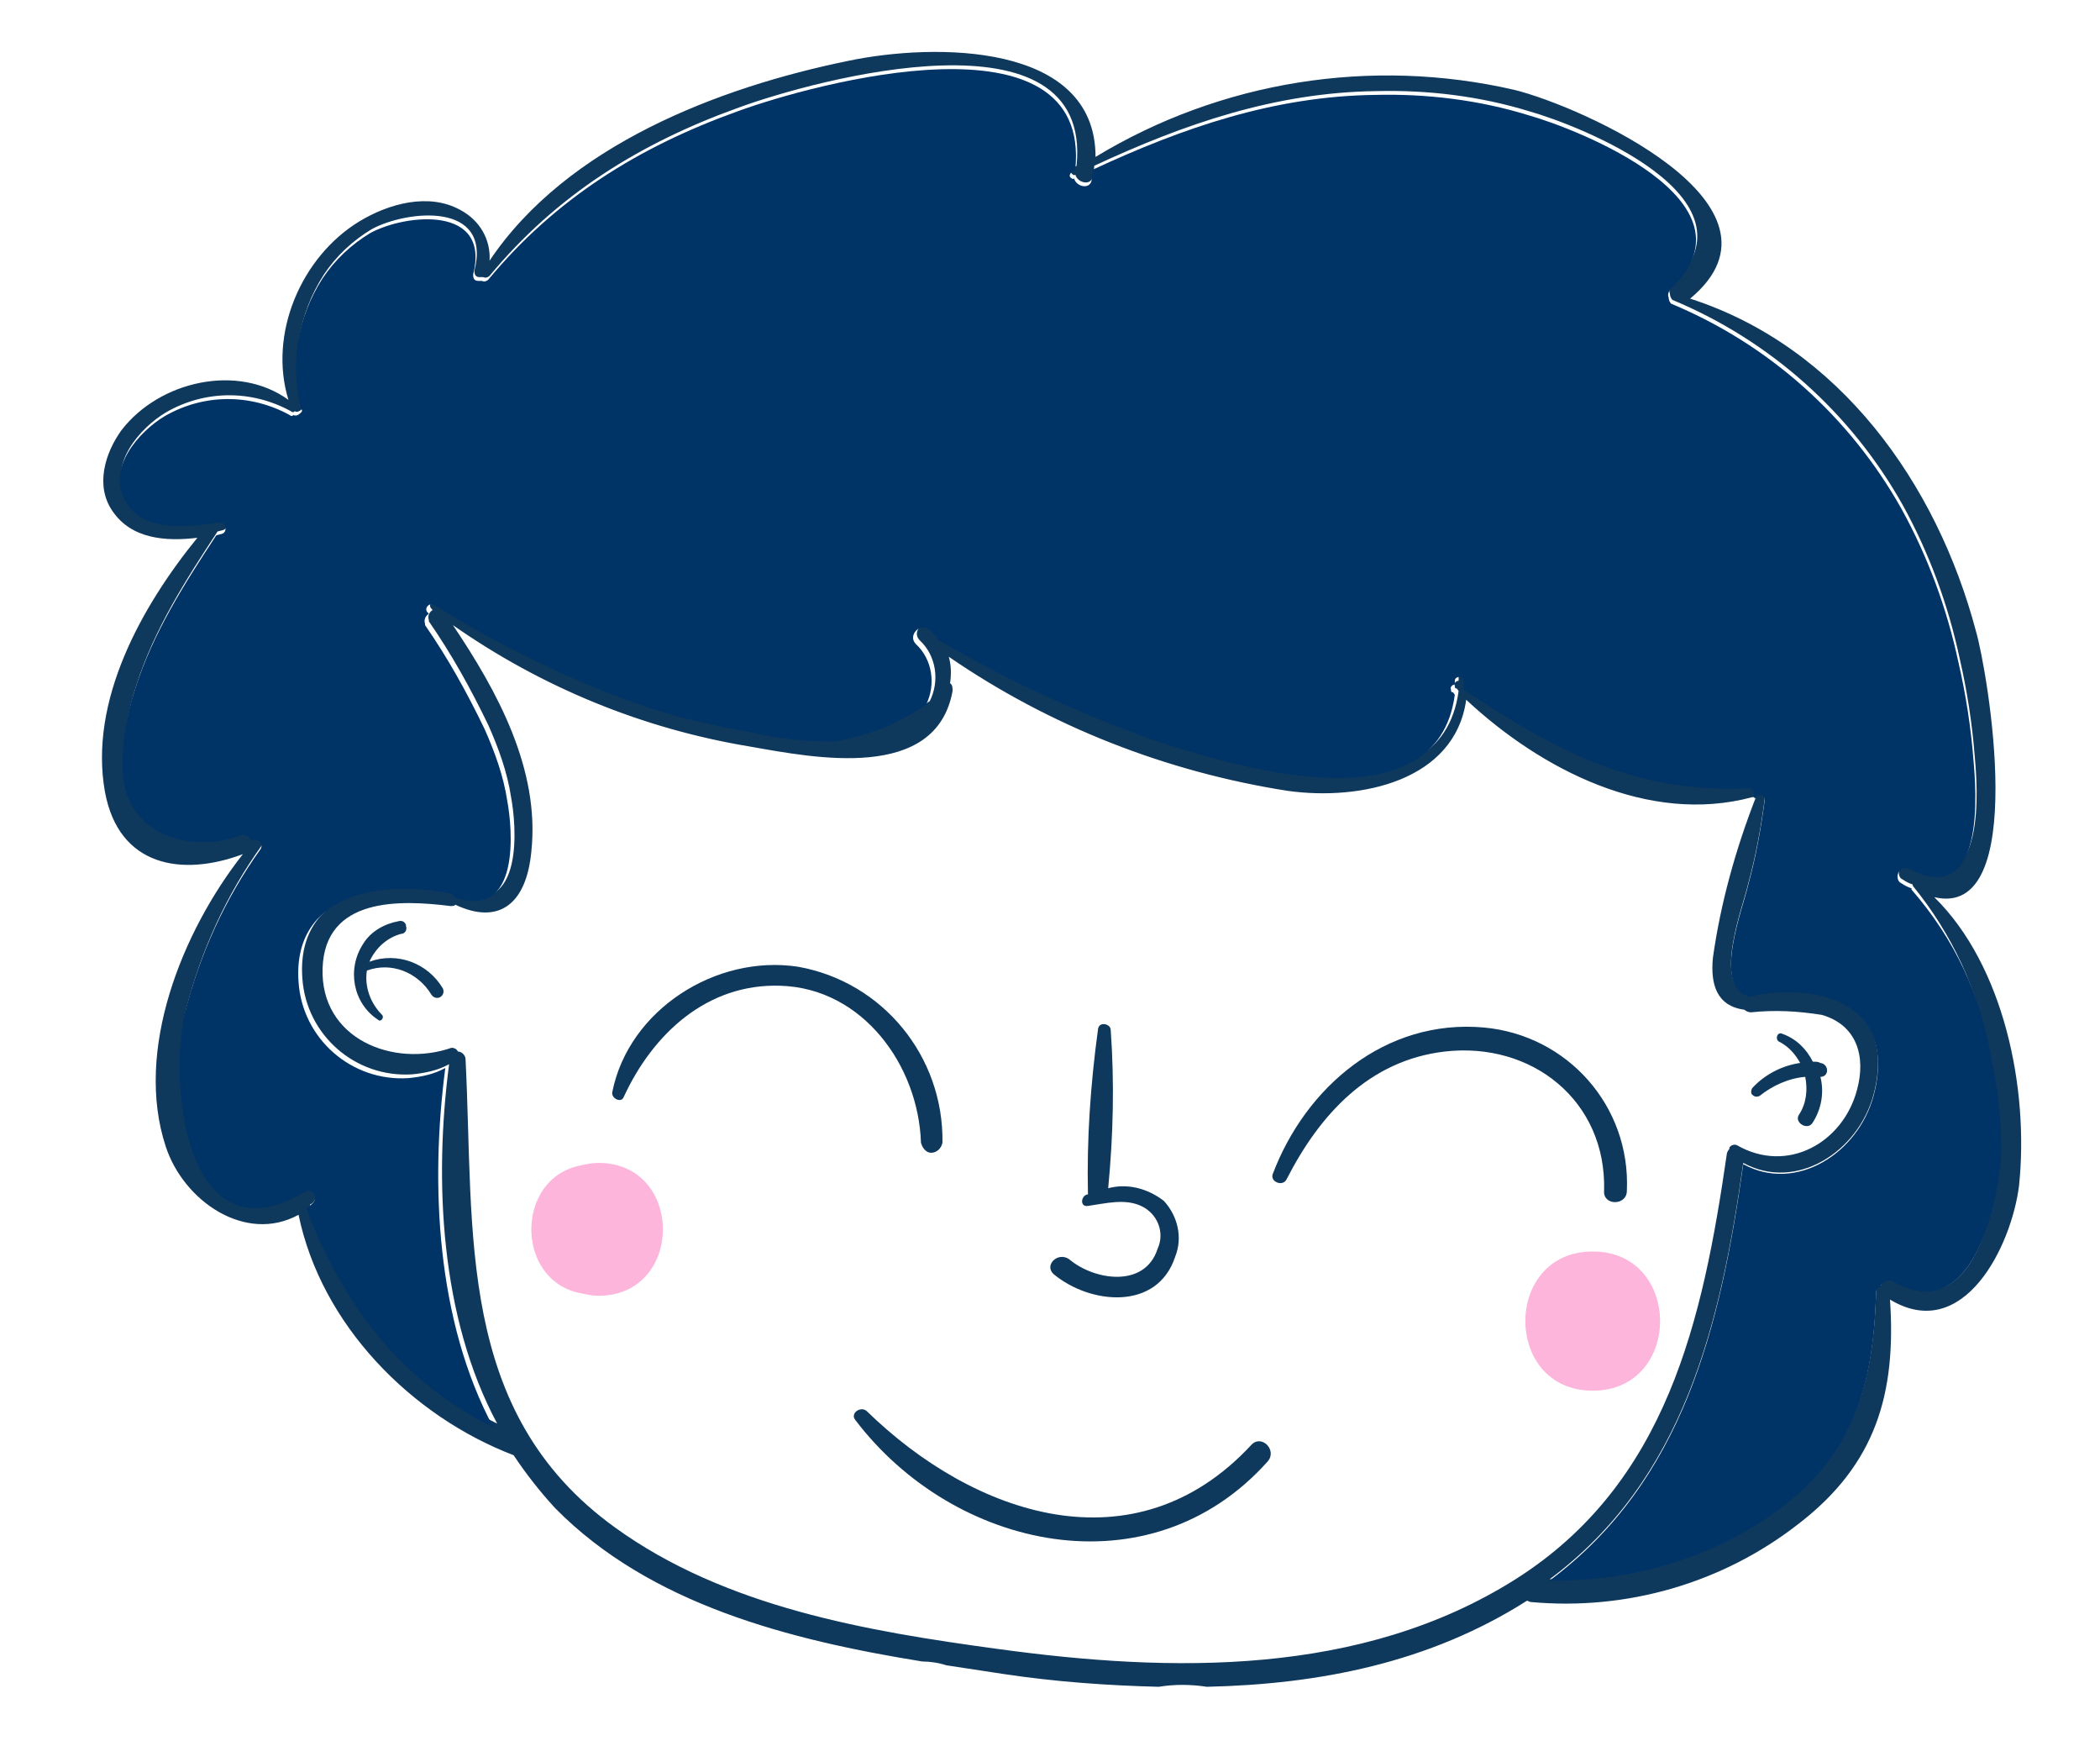 <?xml version="1.0" encoding="utf-8"?>
<!-- Generator: Adobe Illustrator 25.2.0, SVG Export Plug-In . SVG Version: 6.00 Build 0)  -->
<svg version="1.1" id="OBJECTS" xmlns="http://www.w3.org/2000/svg" xmlns:xlink="http://www.w3.org/1999/xlink" x="0px" y="0px"
	 viewBox="0 0 166 138" style="enable-background:new 0 0 166 138;" xml:space="preserve">
<style type="text/css">
	.st0{fill:#FDB5DC;}
	.st1{fill:#0F395C;}
	.st2{fill:#003366;}
</style>
<path class="st0" d="M47.3,91.9c-0.5,0-1,0.1-1.4,0.2c-5.2,1-5.2,9.1,0,10.1c0.5,0.1,0.9,0.2,1.4,0.2
	C54.1,102.4,54.1,91.9,47.3,91.9z"/>
<path class="st0" d="M125.9,98.9c-7.1,0-7.1,11,0,11C133,109.9,133,98.9,125.9,98.9z"/>
<path class="st1" d="M152.9,70.9c7.6,1.8,4.2-17.9,3.3-21c-3.1-11.7-10.8-22.5-22.6-26.3c8.9-7.4-8.6-15.2-13.9-16.5
	c-11.3-2.6-23.2-0.7-33.1,5.3c0-9.1-12.8-9-19.5-7.6c-10.3,2.1-22.3,6.7-28.4,15.8c0.1-1.7-0.8-3.2-2.3-4c-2.5-1.4-5.7-0.5-8,0.9
	c-4.6,2.8-7.2,8.9-5.6,14.1c-4-2.9-10.2-1.5-13.2,2.4c-1.3,1.8-2.1,4.4-0.7,6.4c1.5,2.2,4.2,2.4,6.7,2.1c-4.4,5.4-8.6,12.9-7.3,20.1
	c1.1,5.9,6.1,6.7,10.9,4.9c-4.8,6.1-8.6,15.5-6.1,23.1c1.4,4.3,6.3,7.7,10.5,5.4c1.8,8.7,8.9,15.9,17,19c1,1.5,2.1,2.9,3.3,4.2
	c7.5,7.6,18.5,10.4,29,12.1c0.6,0,1.3,0.1,1.9,0.3l4.6,0.7c4,0.6,8.1,0.9,12.2,1c1.2-0.2,2.5-0.2,3.8,0c8.9-0.2,17.6-1.9,25.3-6.8
	l0,0c0.1,0,0.2,0.1,0.3,0.1c7.6,0.7,15.2-1.5,21.2-6.2c6.1-4.7,7.7-10.3,7.2-17.7c5.8,3.5,9.6-4.2,10.2-9
	C160.4,86,158.4,76.3,152.9,70.9z M149.7,101.2c-0.3-0.2-0.7-0.1-0.9,0.1c-0.1,0.1-0.1,0.2-0.1,0.3c-0.2,0-0.4,0.2-0.4,0.4
	c0,0,0,0,0,0c-0.2,8.2-2.2,13.8-9.3,18.3c-4.9,3.1-10.7,4.6-16.5,4.5c10.6-7.9,13.5-20.1,15.3-32.9c4.2,2.3,9.1-0.9,10.3-5.4
	c0.6-2.2,0.6-4.9-1.3-6.5c-2.1-1.9-6-2-8.6-1.3l-0.1-0.1c-2.7-0.9-0.3-7,0.1-8.8c0.6-2.2,1-4.4,1.3-6.7c0-0.5-0.6-0.5-0.7-0.1
	c-1.6,4.1-2.8,8.4-3.4,12.7c-0.2,2.1,0.3,3.8,2.5,4.1c0.1,0.1,0.3,0.2,0.5,0.2c1.9-0.2,3.7-0.1,5.6,0.2c2.8,0.8,3.5,3.3,2.8,5.9
	c-1.1,4.2-5.5,6.7-9.5,4.4c-0.2-0.1-0.5,0-0.6,0.2c0,0,0,0.1,0,0.1c-0.1,0.1-0.2,0.3-0.2,0.4c-1.9,13.1-4.7,26-16.7,33.6
	c-12.2,7.7-27.2,7.4-41,5.5c-10.3-1.4-21.5-3.3-30.2-9.6c-12.6-9.1-11.1-23.3-11.8-37c0-0.3-0.3-0.6-0.6-0.6
	c-0.1-0.2-0.3-0.3-0.5-0.3c0,0,0,0,0,0c-4.6,1.6-10.4-0.7-10.2-6.3s6.1-5.4,10.1-4.9c0.2,0,0.3,0,0.4-0.1c3.4,1.6,5.6,0,6-4.2
	c0.7-6.5-2.7-12.7-6.2-17.9c7,4.9,15,8.2,23.5,9.6c5.1,0.9,14.7,2.8,16-4.4c0-0.2,0-0.5-0.2-0.6c0.1-0.7,0.1-1.4-0.1-2.1
	c8,5.5,17.2,9.1,26.8,10.6c5.8,0.8,13.2-0.8,14.1-7.2c5.9,5.5,14.4,9.9,22.6,7.7c0.2,0,0.3-0.2,0.4-0.3c0.1-0.3,0-0.6-0.3-0.7
	c-0.1,0-0.1,0-0.2,0c-8.9,0.4-15.2-3-22.4-7.8c0-0.2,0-0.4,0-0.7c0-0.2-0.2-0.3-0.4-0.3c-0.1,0-0.3,0.1-0.3,0.3c0,0.1,0,0.2,0,0.3
	c-0.2,0-0.4,0.2-0.3,0.4c0,0.1,0,0.2,0.1,0.2c0.1,0,0.1,0.1,0.2,0.2c-1.4,10.5-17,5.8-23.5,3.7c-6-2.1-11.8-4.8-17.3-8
	c-0.2-0.3-0.4-0.6-0.7-0.8c-0.7-0.7-1.8,0.4-1.1,1.1c1.3,1.2,1.6,3.2,0.8,4.8c-2.2,1.5-4.7,2.5-7.3,2.9c-2.2,0-4.3-0.2-6.4-0.7
	c-2.8-0.5-5.6-1.1-8.3-2c-5.9-2-11.6-4.8-16.9-8.1c-0.4-0.2-0.8,0.3-0.5,0.6l0.1,0.1c-0.3,0.2-0.4,0.5-0.3,0.8c0,0,0,0,0,0.1
	c1.8,2.6,3.3,5.3,4.7,8.2c0.8,1.8,1.5,3.7,1.8,5.7c0.4,2.1,1.1,9.5-4.2,7.6c-0.1-0.2-0.2-0.3-0.4-0.3c-5.3-1.1-12.4,0-11.9,7
	c0.3,4.5,4.2,7.9,8.7,7.6c1-0.1,2-0.3,2.9-0.8c-1.2,9.2-0.7,20,3.8,28.4c-7.3-3.6-11.9-9.7-14.8-17.3c0.2-0.1,0.3-0.2,0.4-0.4
	c0.2-0.2,0.2-0.6,0-0.8c-0.2-0.2-0.5-0.2-0.7-0.1c-9.3,5.5-10.8-8.2-9.5-14.1c1.2-4.7,3.2-9.1,6-13c0.3-0.5-0.4-1-0.7-0.6
	c-0.1-0.3-0.4-0.6-0.8-0.5c0,0,0,0,0,0c-4,1.5-9.1,0-9.4-4.9c-0.1-2.3,0.3-4.6,1-6.7c1.4-4.4,3.9-8.3,6.4-12.1l0,0l0.4-0.1
	c0.5-0.1,0.4-0.9-0.1-0.9c-2.4,0.3-6,0.9-7.5-1.7s1.1-5.5,3.1-6.7c3.1-1.8,6.8-1.8,9.9-0.1c0.1,0.1,0.2,0.1,0.3,0
	c0.2,0.1,0.4,0,0.6-0.2c0.1-0.1,0.1-0.2,0-0.3c-0.9-3.5-0.3-7.2,1.7-10.3c1-1.5,2.3-2.7,3.8-3.6c2.8-1.5,9.5-2.2,8.1,3.3
	c0,0.3,0.1,0.5,0.4,0.5c0.1,0,0.2,0,0.3,0c0.2,0.1,0.4,0,0.5-0.1c5.3-6.4,11.9-10.5,19.7-13.3c6-2.2,28-8.2,26.7,4.6l-0.3,0.2
	c-0.1,0.1-0.2,0.3-0.1,0.4c0.1,0.1,0.2,0.2,0.3,0.1c0.2,0.7,1.3,0.9,1.4,0.1c0-0.3,0.1-0.5,0.1-0.8c7.1-3.3,14.3-5.8,22.3-5.9
	c4.1-0.1,8.2,0.4,12.1,1.6c3.9,1.1,18.5,6.8,11.3,13.7c-0.2,0.2-0.3,0.5-0.2,0.7c0,0.2,0.1,0.4,0.2,0.5c7.7,3.2,14.1,8.9,18.2,16.2
	c2.1,3.8,3.6,7.9,4.5,12.1c0.6,2.6,1,5.2,1.2,7.8c0.2,2.2,1,11.7-5,8.6c-0.3-0.2-0.8-0.1-0.9,0.2c-0.2,0.3-0.1,0.8,0.2,0.9
	c0.3,0.2,0.5,0.3,0.8,0.4c0,0,0,0.1,0,0.1c3.1,3.8,5.2,8.3,6,13.1c0.5,2.3,0.8,4.7,0.8,7.1C158.2,93.8,156.4,105.1,149.7,101.2z"/>
<path class="st2" d="M157.4,83.6c0.5,2.3,0.8,4.7,0.8,7.1c0,3.1-1.9,14.4-8.5,10.6c-0.3-0.2-0.7-0.1-0.9,0.1
	c-0.1,0.1-0.1,0.2-0.1,0.3c-0.2,0-0.4,0.2-0.4,0.4c0,0,0,0,0,0c-0.2,8.2-2.2,13.8-9.3,18.3c-4.9,3.1-10.7,4.6-16.5,4.5
	c10.6-7.9,13.5-20.1,15.3-32.9c4.2,2.3,9.1-0.9,10.3-5.4c0.6-2.2,0.6-4.9-1.3-6.5c-2.1-1.9-6-2-8.6-1.3l-0.1-0.1
	c-2.7-0.9-0.3-7,0.1-8.8c0.6-2.2,1-4.4,1.3-6.7c0-0.5-0.6-0.5-0.7-0.1l-0.2-0.1c0.1-0.3,0-0.6-0.3-0.7c-0.1,0-0.1,0-0.2,0
	c-8.9,0.4-15.2-3-22.4-7.8c0-0.2,0-0.4,0-0.7c0-0.2-0.2-0.3-0.4-0.3c-0.1,0-0.3,0.1-0.3,0.3c0,0.1,0,0.2,0,0.3
	c-0.2,0-0.4,0.2-0.3,0.4c0,0.1,0,0.2,0.1,0.2c0.1,0,0.1,0.1,0.2,0.2c-1.4,10.5-17,5.8-23.5,3.7c-6-2.1-11.8-4.8-17.3-8
	c-0.2-0.3-0.4-0.6-0.7-0.8c-0.7-0.7-1.8,0.4-1.1,1.1c1.3,1.2,1.6,3.2,0.8,4.8c-2.2,1.5-4.7,2.5-7.3,2.9c-2.2,0-4.3-0.2-6.4-0.7
	c-2.8-0.5-5.6-1.1-8.3-2c-5.9-2-11.6-4.8-16.9-8.1c-0.4-0.2-0.8,0.3-0.5,0.6l0.1,0.1c-0.3,0.2-0.4,0.5-0.3,0.8c0,0,0,0,0,0.1
	c1.8,2.6,3.3,5.3,4.7,8.2c0.8,1.8,1.5,3.7,1.8,5.7c0.4,2.1,1.1,9.5-4.2,7.6c-0.1-0.2-0.2-0.3-0.4-0.3c-5.3-1.1-12.4,0-11.9,7
	c0.3,4.5,4.2,7.9,8.7,7.6c1-0.1,2-0.3,2.9-0.8c-1.2,9.2-0.7,20,3.8,28.4c-7.3-3.6-11.9-9.7-14.8-17.3c0.2-0.1,0.3-0.2,0.5-0.4
	c0.2-0.2,0.3-0.5,0.1-0.8c-0.2-0.2-0.5-0.3-0.7-0.1c-9.3,5.5-10.8-8.2-9.5-14.1c1.2-4.7,3.2-9.1,6-13c0.3-0.5-0.4-1-0.7-0.6
	c-0.1-0.3-0.4-0.6-0.8-0.5c0,0,0,0,0,0c-4,1.5-9.1,0-9.4-4.9c-0.1-2.3,0.3-4.6,1-6.7c1.4-4.4,3.9-8.3,6.4-12.1l0,0l0.4-0.1
	c0.5-0.1,0.4-0.9-0.1-0.9c-2.4,0.3-6,0.9-7.5-1.7s1.1-5.5,3.1-6.7c3.1-1.8,6.8-1.8,9.9-0.1c0.1,0.1,0.2,0.1,0.3,0
	c0.2,0.1,0.4,0,0.6-0.2c0.1-0.1,0.1-0.2,0-0.3c-0.9-3.5-0.3-7.2,1.7-10.3c1-1.5,2.3-2.7,3.8-3.6c2.8-1.5,9.5-2.2,8.1,3.3
	c0,0.3,0.1,0.5,0.4,0.5c0.1,0,0.2,0,0.3,0c0.2,0.1,0.4,0,0.5-0.1c5.3-6.4,11.9-10.5,19.7-13.3c6-2.2,28-8.2,26.7,4.6l-0.3,0.2
	c-0.1,0.1-0.2,0.3-0.1,0.4c0.1,0.1,0.2,0.2,0.3,0.1c0.2,0.7,1.3,0.9,1.4,0.1c0-0.3,0.1-0.5,0.1-0.8c7.1-3.3,14.3-5.8,22.3-5.9
	c4.1-0.1,8.2,0.4,12.1,1.6c3.9,1.1,18.5,6.8,11.3,13.7c-0.2,0.2-0.3,0.5-0.2,0.7c0,0.2,0.1,0.4,0.2,0.5c7.7,3.2,14.1,8.9,18.2,16.2
	c2.1,3.8,3.6,7.9,4.5,12.1c0.6,2.6,1,5.2,1.2,7.8c0.2,2.2,1,11.7-5,8.6c-0.3-0.2-0.8-0.1-0.9,0.2c-0.2,0.3-0.1,0.8,0.2,0.9
	c0.3,0.2,0.5,0.3,0.8,0.4c0,0,0,0.1,0,0.1C154.5,74.2,156.6,78.7,157.4,83.6z"/>
<path class="st1" d="M143.9,84c0.7,0.1,0.7,1.1,0,1.1l0,0c0.3,1.2,0.1,2.5-0.6,3.6c-0.4,0.7-1.5,0-1.1-0.6c0.6-0.9,0.7-2,0.5-3
	c-1.3,0.1-2.6,0.7-3.6,1.5c-0.2,0.1-0.4,0.1-0.6-0.1c-0.1-0.1-0.1-0.3,0-0.5c1-1.1,2.4-1.8,3.8-2c-0.4-0.7-0.9-1.3-1.7-1.7
	c-0.3-0.2-0.1-0.8,0.3-0.6c1.1,0.4,1.9,1.2,2.4,2.2C143.6,83.9,143.7,83.9,143.9,84z"/>
<path class="st1" d="M117.3,81.2c6.6,0.6,11.6,6.2,11.3,12.9c0,1.2-1.9,1.2-1.8,0c0.2-7.1-5.7-11.8-12.6-11c-6,0.7-9.9,5-12.5,10.1
	c-0.3,0.6-1.3,0.2-1.1-0.4C103.2,85.9,109.5,80.5,117.3,81.2z"/>
<path class="st1" d="M98.9,114.2c0.8-0.9,2.1,0.4,1.3,1.3c-9.3,10.4-24.8,7-32.6-3.3c-0.4-0.5,0.4-1.1,0.9-0.7
	C77,119.8,89.7,124.1,98.9,114.2z"/>
<path class="st1" d="M92,94.9c1.1,1.2,1.5,2.9,0.9,4.4c-1.4,4.3-6.7,3.8-9.6,1.4c-0.8-0.7,0.3-1.8,1.2-1.2c2,1.7,6,2.3,7-0.8
	c0.6-1.3,0-2.8-1.3-3.4c-1.3-0.6-2.8-0.2-4.2,0c-0.6,0.1-0.6-0.7-0.1-0.9c0,0,0,0,0.1,0c-0.1-4.4,0.2-8.7,0.8-13.1
	c0.1-0.6,1-0.4,1,0.1c0.3,4.2,0.2,8.3-0.2,12.5C89.1,93.5,90.7,93.9,92,94.9z"/>
<path class="st1" d="M63.1,76.4c6.7,1.2,11.5,7.1,11.4,13.9c-0.1,0.5-0.5,0.8-0.9,0.8c-0.4,0-0.7-0.4-0.8-0.8
	c-0.2-6.1-4.6-12.2-11.1-12.4c-5.8-0.2-10.1,3.8-12.4,8.8c-0.2,0.5-1,0.1-0.9-0.4C49.7,79.8,56.6,75.4,63.1,76.4z"/>
<path class="st1" d="M35,78.1c0.1,0.2,0.1,0.5-0.2,0.7c-0.2,0.1-0.5,0.1-0.7-0.2l0,0c-1.1-1.8-3.2-2.6-5.1-1.9
	c-0.2,1.3,0.3,2.6,1.2,3.5c0.2,0.2-0.1,0.6-0.3,0.4c-2-1.3-2.5-4-1.2-6c0.6-1,1.7-1.6,2.8-1.8c0.3-0.1,0.6,0.1,0.6,0.4
	c0.1,0.3-0.1,0.6-0.4,0.6l0,0c-1.1,0.3-2,1.1-2.5,2.2C31.4,75.2,33.8,76.1,35,78.1z"/>
</svg>
